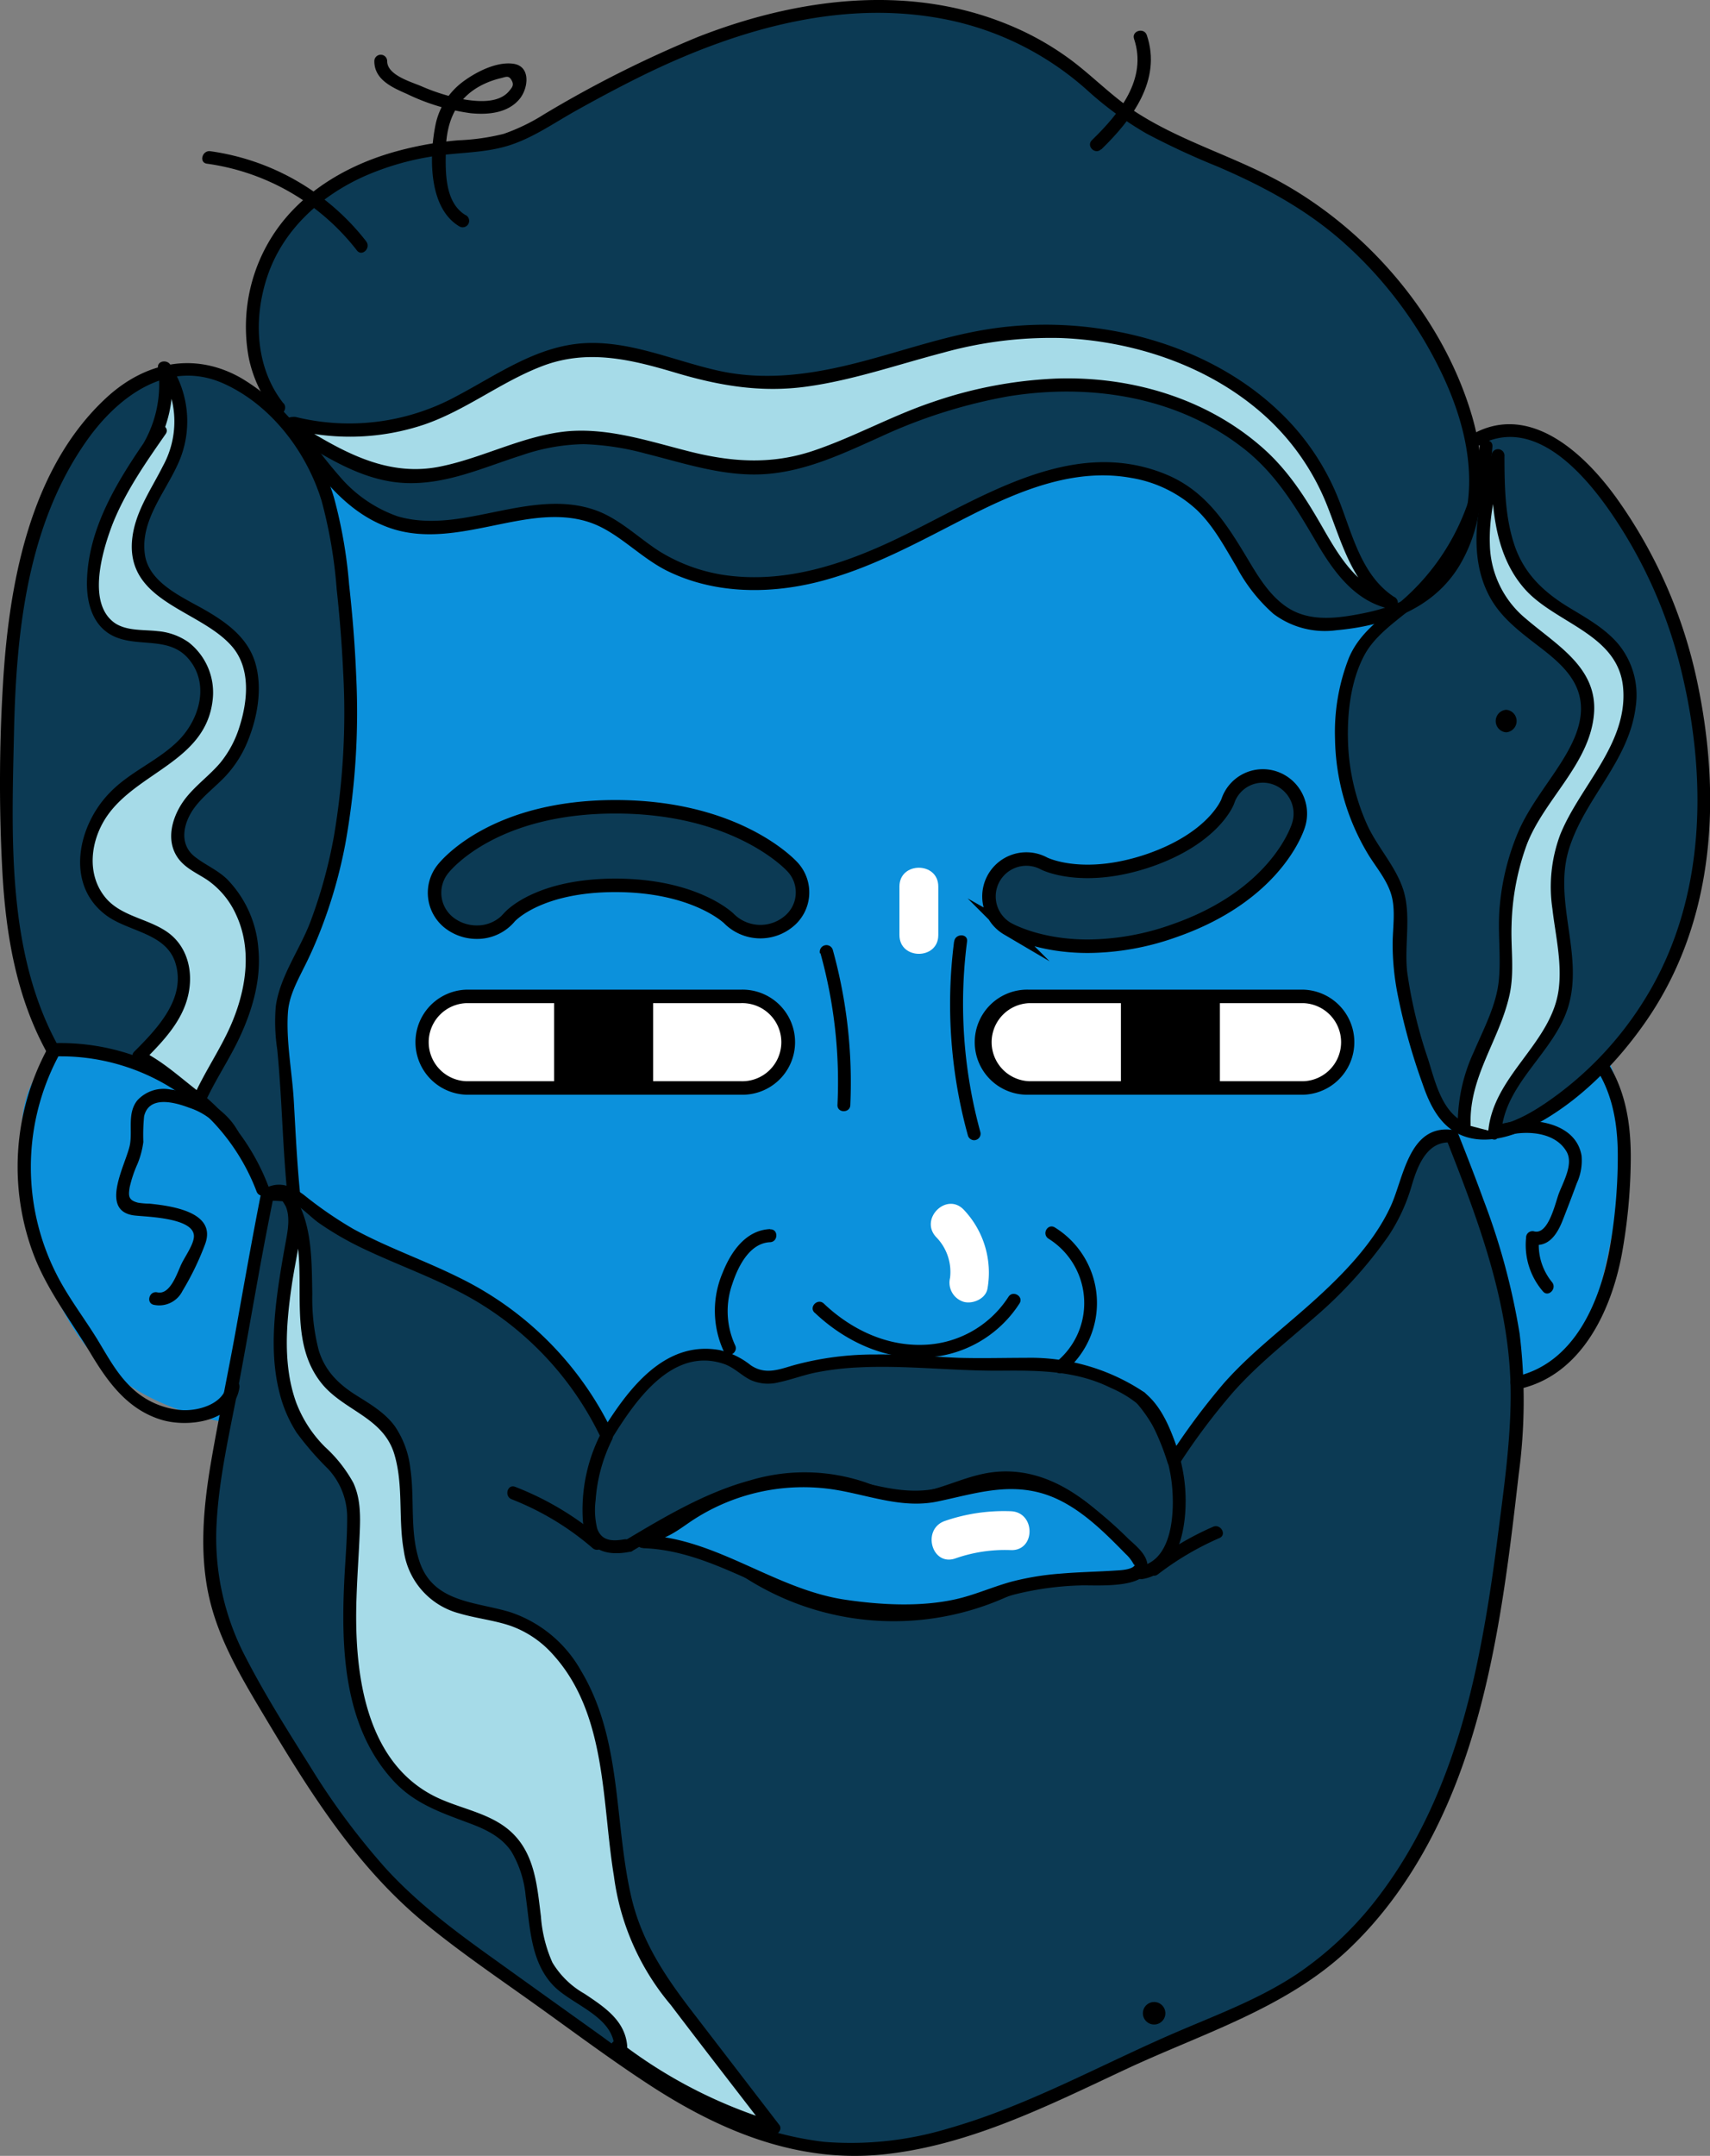 <?xml version="1.0" encoding="UTF-8"?> <svg xmlns="http://www.w3.org/2000/svg" viewBox="0 0 266.28 335.6"><rect x="0" y="0" width="266.28" height="335.6" fill="#808080" stroke="none"/> <defs> <style>.cls-1{fill:#0c91dc;}.cls-2,.cls-5{fill:#0c3a54;}.cls-3{fill:#a6dbe8;}.cls-4{fill:#fff;}.cls-5{stroke:#000;stroke-miterlimit:10;stroke-width:2.1px;}</style> </defs> <g id="Слой_2" data-name="Слой 2"> <g id="Layer_1" data-name="Layer 1"> <path class="cls-1" d="M215.93,75c-25.72,1.26-49.6-12.42-74.83-17.55-25.78-5.23-52.44-1.42-78.41,2.73-5.25.84-10.86,1.88-14.6,5.65-2.37,2.39-3.69,5.6-4.77,8.78-9.61,28.16-5.06,58.94-.41,88.33l-26.44.3c-2.52,0-5.14.08-7.4,1.2C3,167.5,2.78,176,3.78,182.77c1.6,10.81,4.38,22.19,12.31,29.71,6.37,6,15.26,8.71,24,9.76s17.56.67,26.3,1.6c11.77,1.24,23.14,4.82,34.54,8,30,8.36,62,14,92.08,5.87a131.27,131.27,0,0,0,34.66-15.57c3.43-2.12,6.78-4.37,10-6.72a33.1,33.1,0,0,0,7.9-7.25c3-4.11,4.06-9.23,5.09-14.18l2.94-14c.52-2.45-.94-4.89-1.4-7.35-.54-2.87-.36-5.4-2-7.83a86.39,86.39,0,0,1-14.41-51.44"></path> <path class="cls-2" d="M43.41,63.49C37,55.59,38.51,42.79,44.9,35S61.27,23.77,71,22.85a38.32,38.32,0,0,0,7.7-1.09,32,32,0,0,0,6.57-3.17c12.72-7.37,26-14.18,40.37-16.67s30-.23,41.7,9.14c2.2,1.76,4.23,3.75,6.45,5.46,7.23,5.56,16.12,8,24.1,12.16A63.85,63.85,0,0,1,225,56.78c2.87,5.81,4.92,12.23,4.78,18.76S227,88.7,222,92.5c-3.42,2.61-7.66,3.71-11.84,4.34-2.74.42-5.61.64-8.23-.34-6.78-2.52-9-11.46-14-17-5.59-6.13-14.54-7.53-22.37-5.91s-14.92,5.78-22.09,9.43c-6.51,3.32-13.29,6.28-20.45,7.38s-14.83.2-21.07-3.8c-3-1.9-5.57-4.46-8.77-5.86-9.85-4.33-21.16,3.67-31.43.68-7.21-2.1-12.1-9-16.42-15.54"></path> <path class="cls-2" d="M229.49,68.92c3.43-2.19,8-1.83,11.65,0s6.41,5,8.85,8.23a74.59,74.59,0,0,1,11.39,22.21,87.67,87.67,0,0,1,3.79,22.45,71.72,71.72,0,0,1-.71,14.79,55.08,55.08,0,0,1-24.09,36.8c-4.16,2.68-9.78,4.74-13.82,1.88-2.47-1.75-3.54-4.83-4.46-7.72-2.2-6.88-4.42-13.93-4.2-21.16.07-2.35.39-4.75-.24-7s-2.06-4-3.29-5.94a34.84,34.84,0,0,1-4.4-27.28,16.87,16.87,0,0,1,2.73-6.13c1.52-2,3.65-3.36,5.58-4.93a36.17,36.17,0,0,0,13.12-25.31"></path> <path class="cls-2" d="M40.9,185.12c-4.65-13.24-18.66-22.55-32.67-21.72-6.78-12-7.1-26.47-7.12-40.26,0-19.49.61-40.47,12.26-56.11,3.86-5.19,9.51-9.82,16-9.65,3.8.1,7.39,1.87,10.44,4.16A31.92,31.92,0,0,1,50.58,76.27a57.69,57.69,0,0,1,2.54,12.65c2.45,20.72,2.75,42.7-6.68,61.31a24.94,24.94,0,0,0-2.31,5.37,20.85,20.85,0,0,0-.05,7.05L46.48,185l-4.85.93"></path> <path class="cls-2" d="M41.63,186c-2.51,12.73-4,22.48-6.52,35.2-1.83,9.26-3.64,18.87-1.35,28,1.52,6,4.75,11.49,7.94,16.84,6.15,10.34,12.42,20.81,21.16,29.08a130.33,130.33,0,0,0,14,11.05l15.49,11.09c10.29,7.37,21.1,15,33.6,16.88,19.85,3.06,38.53-8.58,57-16.57,6.2-2.69,12.6-5,18.33-8.59,12-7.45,20.15-19.87,25-33.08s6.79-27.3,8.56-41.27c.89-7.05,1.75-14.14,1.36-21.22-.71-12.66-5.41-24.71-10.05-36.51-2.33-.46-4.59,1.28-5.74,3.35s-1.54,4.47-2.38,6.69c-1.33,3.54-3.75,6.55-6.13,9.49-6.62,8.16-15.31,13.05-21.93,21.2-1.14,1.4-5,6.41-7.18,9.77,0,0-2.51-8-5.18-9.77-10.81-7.3-17.39-4.56-30.41-5.4-8-.5-16.14-1-23.78,1.33-1.82.55-3.77,1.27-5.56.63a15.19,15.19,0,0,1-3-1.92c-3.65-2.35-8.68-1.4-12.21,1.12s-5.92,6.31-8.2,10a49.94,49.94,0,0,0-20.54-22.14c-8.19-4.61-17.7-6.9-25.1-12.69-2.45-1.91-4.6-4.27-7.21-2.58"></path> <path d="M40.66,185.71c-1.36,6.88-2.58,13.79-3.82,20.7-1.27,7.11-2.78,14.18-4,21.3-1.17,6.93-1.83,14.08-.26,21,1.52,6.67,5.11,12.62,8.58,18.43,7,11.71,14.24,23.34,24.86,32.12,5.57,4.59,11.57,8.65,17.43,12.84S95,320.55,101,324.47c11.16,7.3,23.36,12.38,36.94,10.86,13.3-1.48,25.48-7.65,37.43-13.24s25-9.48,34.75-18.76c8.86-8.43,14.77-19.54,18.51-31.09,4.46-13.78,6.22-28.38,7.86-42.72a85.7,85.7,0,0,0,.14-21.94A105.71,105.71,0,0,0,231,186.76c-1.23-3.4-2.55-6.77-3.88-10.14a1.08,1.08,0,0,0-1-.74c-6.73-.82-7.54,7.49-9.54,11.85-2.66,5.82-7.62,10.84-12.33,15.06s-9.56,7.89-13.67,12.53A106.08,106.08,0,0,0,182,226.88l1.84.24c-1.2-3.78-2.76-8.48-6.21-10.75a31.84,31.84,0,0,0-17.85-5c-3.49,0-7,.1-10.46,0-4.31-.17-8.6-.57-12.93-.52a47.58,47.58,0,0,0-12.79,1.67c-2.37.69-4.45,1.53-6.7,0a12.24,12.24,0,0,0-4.8-2.35c-8.76-1.59-14.45,6.32-18.45,12.78h1.74a51.59,51.59,0,0,0-23.88-24.06C66,196.15,60.28,194.19,55,191.3A61.62,61.62,0,0,1,47.31,186c-2-1.48-3.92-2.18-6.19-.94-1.14.63-.12,2.37,1,1.75,2.66-1.46,5.52,2.15,7.54,3.57a48.63,48.63,0,0,0,6.93,4c5,2.38,10.16,4.22,15,6.75a49.53,49.53,0,0,1,22,22.73,1,1,0,0,0,1.74,0c3.55-5.73,9.31-14.23,17.34-11.56,1.61.53,2.68,1.74,4.15,2.49a6.62,6.62,0,0,0,4.45.39c1.92-.4,3.77-1.11,5.7-1.51a44.93,44.93,0,0,1,6.74-.81c7.41-.37,14.82.58,22.24.51,5.89-.05,11.63,0,17,2.67a17.76,17.76,0,0,1,4.56,2.8,12,12,0,0,1,2.13,3.35,39.23,39.23,0,0,1,2.16,5.44,1,1,0,0,0,1.85.24,101,101,0,0,1,8.37-11.15c3.82-4.31,8.36-7.86,12.67-11.64a68.18,68.18,0,0,0,11.53-12.7,28.25,28.25,0,0,0,3.64-7.93c.9-3,2.4-7,6.28-6.58l-1-.74c5.12,13,10.23,26.35,10.1,40.57-.06,7.16-1.1,14.29-2,21.38s-1.95,14-3.47,21c-2.72,12.39-7.12,24.55-14.81,34.76a53.78,53.78,0,0,1-12.92,12.4c-5.57,3.73-11.86,6.13-18,8.74-12.09,5.12-23.64,11.73-36.32,15.34a52.47,52.47,0,0,1-19.37,2.1,50.12,50.12,0,0,1-18.63-6.06,148.62,148.62,0,0,1-16-10.37q-8.79-6.28-17.55-12.57c-5.72-4.1-11.31-8.34-16.08-13.55a111.06,111.06,0,0,1-11.83-15.95c-3.48-5.52-7-11.11-10-16.92a40,40,0,0,1-4.53-20.87c.38-7.21,2.07-14.27,3.4-21.34,1.2-6.4,2.31-12.82,3.48-19.23q.95-5.16,2-10.32c.25-1.27-1.69-1.81-1.94-.53Z"></path> <path d="M119.92,191.33c-3.78.16-6.08,3.51-7.37,6.74a15.08,15.08,0,0,0,.18,12.34c.57,1.17,2.31.15,1.74-1a12.7,12.7,0,0,1-.44-9.52c.87-2.67,2.66-6.38,5.89-6.52,1.29-.06,1.3-2.08,0-2Z"></path> <path d="M126.85,204.33c4.61,4.38,10.79,7.35,17.26,7a18.39,18.39,0,0,0,14.65-8.43c.69-1.1-1.06-2.12-1.74-1a16.31,16.31,0,0,1-13.51,7.45c-5.75.12-11.13-2.53-15.23-6.43-.94-.89-2.37.53-1.43,1.43Z"></path> <path d="M165.76,213.54a13.84,13.84,0,0,0-1.49-22.46c-1.1-.69-2.11,1-1,1.74a11.82,11.82,0,0,1,1.08,19.3c-1,.82.43,2.24,1.43,1.42Z"></path> <path d="M98.47,241.43c6.6-3.93,13.36-8,21-9.58a27,27,0,0,1,12.49.1c3.28.87,6.24,2.64,9.73,2.52,3.29-.13,6.33-1.48,9.43-2.44a16.46,16.46,0,0,1,10.47-.17c6.43,2.15,11.34,7.69,15.14,13.06.75,1.05,2.5,0,1.74-1-5.72-8.06-14.42-16.72-25.24-14.52-2.92.59-5.64,1.86-8.52,2.59-3.62.91-6.42.07-9.81-1.19a29.48,29.48,0,0,0-18.11-.35c-6.94,1.89-13.19,5.61-19.31,9.26a1,1,0,0,0,1,1.74Z"></path> <path d="M115.79,245.44a42.86,42.86,0,0,0,41.3,3c1.18-.54.16-2.28-1-1.74a40.85,40.85,0,0,1-39.28-3c-1.08-.72-2.09,1-1,1.74Z"></path> <path d="M93.59,223.12a26,26,0,0,0-2.81,13.78c.43,4.14,3.19,5.38,7,4.72,1.27-.22.73-2.17-.54-2-1.8.31-3.55.33-4.25-1.69a12.06,12.06,0,0,1-.24-4.4,25.11,25.11,0,0,1,2.57-9.44c.56-1.16-1.18-2.19-1.75-1Z"></path> <path d="M177.94,245.8c5.85-1,6.88-8.47,6.66-13.36a25.44,25.44,0,0,0-6.23-15.53c-.85-1-2.28.45-1.43,1.43a23.26,23.26,0,0,1,5.56,12.86c.41,4.18.14,11.72-5.1,12.66-1.27.23-.73,2.17.54,1.94Z"></path> <path d="M7.21,163.59a38.7,38.7,0,0,0-1.93,31.83c2.17,5.6,5.85,10.28,8.91,15.39,2.67,4.44,5.74,8.62,10.93,10.2,4.12,1.26,11.39.33,12.16-5,.19-1.27-1.76-1.82-1.94-.54-.44,3-4.19,4.13-6.82,4.05A12.58,12.58,0,0,1,20.46,216c-2.31-2.18-3.77-5-5.42-7.69-1.76-2.83-3.75-5.5-5.4-8.39A36.82,36.82,0,0,1,9,164.61c.6-1.16-1.14-2.18-1.74-1Z"></path> <path d="M37,176c-2-3.6-6.49-5.93-10.47-6.4a5.55,5.55,0,0,0-5.17,1.72c-1.55,2-.72,4.53-1.12,6.82-.51,2.89-4.92,10.31.62,11.06,1.7.23,9.64.29,9.33,3.41-.13,1.27-1.39,3-1.94,4.16-.65,1.35-1.72,4.85-3.75,4.41-1.27-.28-1.81,1.67-.54,1.94a4.05,4.05,0,0,0,4.46-2.17,43.72,43.72,0,0,0,3.5-7.22c1.92-5.05-5.17-6-8.63-6.36a12,12,0,0,1-1.8-.15c-1.54-.39-1.5-1.09-1.3-2.39a19.08,19.08,0,0,1,1.23-3.67,13.69,13.69,0,0,0,.9-3.39,29.46,29.46,0,0,1,.12-4c.76-3.27,4.72-2.2,7-1.34A10.86,10.86,0,0,1,35.29,177c.63,1.13,2.37.12,1.74-1Z"></path> <path d="M236.47,216.24c9.73-2.09,14.41-12.12,16.08-21a86.17,86.17,0,0,0,1.39-14.69c.05-5.12-.67-10.26-3.35-14.72a1,1,0,0,0-1.74,1c2.5,4.16,3.12,8.92,3.07,13.7a83,83,0,0,1-1.21,13.54c-1.47,8.4-5.48,18.23-14.78,20.23-1.27.27-.73,2.21.54,1.94Z"></path> <path d="M233.05,177.23c3.26-1.31,8.79-1.51,10.87,2,1.15,1.92-.47,4.7-1.17,6.54-.56,1.47-1.61,6.46-3.83,5.92a1,1,0,0,0-1.28,1,11.05,11.05,0,0,0,2.62,8.33c.82,1,2.24-.43,1.42-1.43a9.14,9.14,0,0,1-2-6.9l-1.28,1c2.69.64,4.08-1.54,4.94-3.73.75-1.91,1.49-3.84,2.2-5.77a8.46,8.46,0,0,0,.74-4.29c-1-5.85-9.46-6.25-13.74-4.52-1.19.48-.67,2.43.53,1.94Z"></path> <path d="M127.76,148.39A74.72,74.72,0,0,1,130.41,172c-.06,1.3,2,1.3,2,0a77.27,77.27,0,0,0-2.72-24.11,1,1,0,0,0-2,.54Z"></path> <path d="M148.57,146.56a76.7,76.7,0,0,0,2.15,30.19,1,1,0,0,0,1.94-.53,75.35,75.35,0,0,1-2.07-29.66c.16-1.28-1.86-1.27-2,0Z"></path> <path d="M41.87,184.86A34.65,34.65,0,0,0,8.23,162.39l.87.5C1,148.26,1.83,130.17,2.18,114c.34-15.61,2.05-32.23,11.3-45.37,4.8-6.83,12.57-12.72,21.17-9C42.13,62.92,47.75,70.31,50.09,78a74.2,74.2,0,0,1,2.34,13.74c.46,4.23.8,8.48,1,12.73A114.79,114.79,0,0,1,52,130.17a76.53,76.53,0,0,1-3.69,13.39c-1.65,4.32-4.78,8.53-5.37,13.16a28.84,28.84,0,0,0,.23,6.63c.25,2.54.42,5.08.58,7.62.29,5,.51,10,1,15l1-1c-1.4.17-2.75-.18-4.14,0s-1.29,2.17,0,2,2.74.18,4.14,0c.49-.06,1.07-.41,1-1-.5-4.86-.72-9.75-1-14.63-.26-4.47-1.21-9.17-.92-13.65.16-2.55,1.34-4.71,2.47-7,1-1.95,1.87-3.95,2.67-6a75.7,75.7,0,0,0,3.81-13.36,115.27,115.27,0,0,0,1.68-26.23c-.19-4.73-.58-9.44-1.1-14.14A74.34,74.34,0,0,0,52,77.44,32.4,32.4,0,0,0,37.48,58.81c-7.24-4.08-14.83-2.44-20.8,3C4.56,72.91,1.35,91.11.45,106.7a256.51,256.51,0,0,0-.08,29c.53,9.78,2.19,19.6,7,28.26a1,1,0,0,0,.88.5,32.62,32.62,0,0,1,31.7,21c.43,1.21,2.38.69,1.94-.53Z"></path> <path d="M44.13,62.78c-4.45-5.65-4.7-13.48-2.39-20.07,2.48-7.05,8.2-12.2,14.9-15.23A42.68,42.68,0,0,1,67,24.4c3.84-.67,7.85-.52,11.62-1.57,4-1.1,7.44-3.57,11-5.56s7.32-4,11.08-5.83c14.78-7.13,31.39-11.84,47.8-8.16a46.67,46.67,0,0,1,20.82,10.78,53.69,53.69,0,0,0,9.21,6.73,117.71,117.71,0,0,0,11,5.11c7.11,3.05,13.77,6.61,19.59,11.76a64.27,64.27,0,0,1,14.09,17.9c4,7.46,6.82,16.25,5,24.74a20.23,20.23,0,0,1-5,9.88c-2.92,3-6.86,4.47-10.89,5.28s-8.45,1.43-12-1c-2.61-1.78-4.33-4.6-5.92-7.26-3.33-5.56-6.53-10.74-12.8-13.34-15.22-6.3-29.85,4.44-43.11,10.56-7.57,3.5-15.83,6.12-24.26,5.27a26.66,26.66,0,0,1-11.64-3.93c-3-1.94-5.66-4.54-9-6-6.6-2.8-13.74-.49-20.42.7-3.73.67-7.62,1-11.3-.1a20.94,20.94,0,0,1-9-6.22,70.18,70.18,0,0,1-6.55-8.77c-.72-1.07-2.46-.06-1.74,1C48.44,72.38,52.87,79,59.72,81.81c7.14,3,14.68.25,21.89-.9,3.91-.62,8-.75,11.68,1s6.73,5,10.51,6.91c7.14,3.55,15.43,3.71,23.07,1.89,8.67-2.08,16.43-6.51,24.31-10.5,7.7-3.89,16.22-7.42,25-5.81a19.73,19.73,0,0,1,10.21,5c2.61,2.51,4.32,5.77,6.16,8.84a26,26,0,0,0,5.73,7.3,13.31,13.31,0,0,0,9.81,2.57c7.59-.68,15.08-3.28,19.18-10.08,4.18-7,4.17-15.51,2-23.1-4.38-15.08-15.64-28.49-29.19-36.21-7.38-4.21-15.71-6.51-22.9-11.08-3.76-2.38-6.81-5.6-10.35-8.26A44.71,44.71,0,0,0,157,3.84c-15.61-6.43-33-4.1-48.37,1.93a179.08,179.08,0,0,0-23.87,12,30.58,30.58,0,0,1-6.33,3.07,34.45,34.45,0,0,1-7.08,1,53.07,53.07,0,0,0-10.88,2.08C53.55,26.05,47,30,42.85,36.08a26.3,26.3,0,0,0-4.11,19.63,20,20,0,0,0,4,8.49c.8,1,2.22-.41,1.43-1.42Z"></path> <path d="M230,69.5c8.73-5.14,16.76,4.27,21.14,10.73a74,74,0,0,1,10.51,23.53c4.24,16.93,4.07,35.83-5.12,51.13a53.58,53.58,0,0,1-15.9,16.86c-3.25,2.19-7.64,4.55-11.68,3.33-4.29-1.3-5.39-6.45-6.57-10.2a73.37,73.37,0,0,1-3.25-13.54c-.48-4.18.67-8.79-.61-12.82-1.18-3.69-4.07-6.67-5.66-10.2a34.14,34.14,0,0,1-2.94-12.61c-.17-4.53.37-9.68,2.55-13.74s7.06-6.47,10.22-9.92a37.59,37.59,0,0,0,9.71-22.53c.1-1.3-1.92-1.29-2,0A35.37,35.37,0,0,1,218.53,93.3c-3.26,2.85-6.74,5-8.48,9.11a31.69,31.69,0,0,0-2.16,12.64,35.91,35.91,0,0,0,5.24,18.08c1.25,2,2.9,3.93,3.55,6.25s.2,5,.18,7.5a40.62,40.62,0,0,0,.66,7.3,95.38,95.38,0,0,0,4,14.54c1.14,3.36,2.82,6.8,6.36,8.12s7.57.11,10.83-1.57c7.13-3.67,13.24-9.94,17.74-16.49,10.61-15.45,11.63-34.68,7.85-52.6a76.12,76.12,0,0,0-12.6-28.68c-5-6.93-13.63-15.08-22.7-9.74a1,1,0,0,0,1,1.74Z"></path> <path d="M57,37.54a37.27,37.27,0,0,0-24.24-14c-1.27-.18-1.82,1.76-.54,1.94A35.73,35.73,0,0,1,55.59,39c.8,1,2.22-.41,1.43-1.42Z"></path> <path d="M72.54,33.51c-3.33-1.95-3.18-6.82-3.11-10.19.08-4.56,1.73-8.28,6-10.27a13.08,13.08,0,0,1,2.51-.87c.85-.2,1.26-.49,1.71.29s.1,1.13-.39,1.73c-1.69,2-5.16,1.62-7.47,1.19a31.26,31.26,0,0,1-6.25-2c-1.59-.67-5.25-1.71-5.25-3.87a1,1,0,0,0-2,0c0,2.88,2.79,4.1,5.07,5.1a32.92,32.92,0,0,0,9.91,3c2.71.28,5.88,0,7.7-2.29,1.31-1.66,1.69-5-1-5.4s-6,1.36-8,2.88a11.17,11.17,0,0,0-4.18,6.75c-.94,4.79-1.09,12.84,3.76,15.69a1,1,0,0,0,1-1.75Z"></path> <path d="M171.51,23.24c4.75-4.61,9.44-10.77,7.07-17.77-.41-1.22-2.36-.7-2,.54,2.14,6.29-2.31,11.7-6.55,15.81-.93.9.49,2.33,1.43,1.42Z"></path> <path class="cls-3" d="M24.92,67.07c-5,7.12-10.17,14.82-10.37,23.52-.05,2.53.47,5.33,2.46,6.9,2.71,2.13,6.74,1,10,2.21a8.49,8.49,0,0,1,5.21,7.36,11.67,11.67,0,0,1-3.37,8.63c-2.62,2.77-6.23,4.38-9.21,6.77a16,16,0,0,0-6,9.09,10.33,10.33,0,0,0,3.31,10c3,2.37,7.42,2.64,9.93,5.52,2.19,2.52,2.18,6.4.84,9.47s-3.75,5.52-6.12,7.88c3.82,1.75,6.26,4.48,9.42,6.76.7-1.62,3-5.56,3.82-7.1,2.52-4.5,4.46-9.49,4.46-14.65s-2.21-10.52-6.53-13.35c-1.49-1-3.25-1.69-4.27-3.15-1.68-2.41-.6-5.84,1.25-8.13s4.39-4,6.09-6.39c2.89-4.11,4.59-11.5,2.55-16.1S30.82,95.81,26.68,93A15,15,0,0,1,23,89.85c-2.19-2.92-1.57-7.1-.07-10.42s3.77-6.31,4.79-9.81a14.87,14.87,0,0,0-2-12.38c.43,3.35.72,6.65-2.44,12.29"></path> <path d="M24.05,66.56c-5,7.13-10.34,15-10.51,24-.06,3.49,1,7.2,4.51,8.63,3.8,1.55,8.4-.12,11.36,3.43,3.3,3.95,1.6,9.52-1.76,12.8-3.18,3.1-7.47,4.75-10.58,8-4.89,5-7,14.16-.62,19,3.43,2.63,9.36,2.75,10.85,7.44,1.76,5.53-2.85,10.3-6.4,13.85a1,1,0,0,0,.2,1.58c3.54,1.71,6.29,4.45,9.42,6.76a1,1,0,0,0,1.38-.36c1.59-3.53,3.8-6.74,5.43-10.24,2-4.28,3.37-9.05,2.9-13.81a17.33,17.33,0,0,0-4.89-10.8c-1.49-1.43-3.38-2.2-5-3.47-2.54-2-1.78-5.27-.1-7.59,1.41-1.93,3.4-3.35,5-5.09a17.74,17.74,0,0,0,3.35-5.35c1.48-3.63,2.27-8,1.25-11.84s-4-6.21-7.26-8.16c-3.55-2.15-9.25-4.3-10-8.9-.88-5.66,3.69-10.32,5.57-15.27a16,16,0,0,0-1.67-14.45c-.49-.75-2-.57-1.88.51A18.3,18.3,0,0,1,22.35,69c-.63,1.14,1.11,2.16,1.74,1a20.16,20.16,0,0,0,2.58-12.8l-1.88.51a14.39,14.39,0,0,1,.59,14.82c-1.94,3.87-4.56,7.45-4.84,11.92C20,93.87,31.39,95,36.22,100.74c2.86,3.43,2.34,8.45,1.06,12.43a16.54,16.54,0,0,1-3,5.6c-1.62,1.9-3.67,3.38-5.25,5.33-2.1,2.6-3.44,6.6-1.25,9.56,1.15,1.54,2.91,2.27,4.47,3.3a13.09,13.09,0,0,1,4.52,5.44c2.43,5.21,1.62,11.15-.46,16.33-1.67,4.18-4.33,7.86-6.17,12l1.38-.36c-3.13-2.31-5.87-5-9.42-6.76l.21,1.59c2.92-2.93,6.07-6.13,7-10.31.78-3.43,0-7.16-2.78-9.44-3.05-2.46-7.58-2.63-10.14-5.76-3-3.68-2.27-8.93.26-12.63,4.74-6.9,15.38-8.56,16.46-18.06a9.92,9.92,0,0,0-3.72-9,9.76,9.76,0,0,0-4.83-1.75c-2.15-.25-4.69,0-6.59-1.2C13.41,94,16,85.58,17.51,81.63c2-5.07,5.18-9.61,8.28-14.06.75-1.06-1-2.07-1.74-1Z"></path> <path class="cls-3" d="M46.76,67.5c4.93,3.06,10.11,6.21,15.89,6.65,9,.68,17.18-5.25,26.15-6,10.15-.79,19.88,5.18,30.05,4.62,7.31-.41,14-4.13,20.69-7,10.63-4.5,22.33-7,33.77-5.46s22.55,7.5,28.83,17.19c4.06,6.26,7.1,14.71,14.41,16.19-5.51-3.47-6.9-10.69-9.44-16.68-8.42-19.81-33.27-28.6-54.41-24.58-12.71,2.42-25.13,8.57-37.95,6.79-8.42-1.17-16.46-5.75-24.91-4.75-8,.94-14.56,6.71-22,9.82a34.81,34.81,0,0,1-21.89,1.56l1.55,3.46"></path> <path d="M46.26,68.37C51.47,71.6,57,75,63.32,75.2s12-2.45,17.84-4.3a31.24,31.24,0,0,1,9.71-1.76,41.41,41.41,0,0,1,9.63,1.46c6.12,1.53,12.3,3.65,18.7,3.2s12.18-3.24,17.92-5.81a81.1,81.1,0,0,1,20-6.31c12.52-2,25.87,0,36.14,7.83,5.31,4,8.46,9.33,11.78,15,2.64,4.49,5.87,9,11.24,10.24a1,1,0,0,0,.78-1.85c-5.3-3.5-6.58-10.3-8.87-15.8a38.26,38.26,0,0,0-8.78-12.84c-7.69-7.44-18.06-11.73-28.56-13.16a58,58,0,0,0-16,0c-7.16,1-14,3.47-21,5.28-7.36,1.91-14.81,3-22.32,1.25C104.72,56.07,98,53,90.89,53.43c-7.35.47-13.42,4.87-19.72,8.2a35,35,0,0,1-25,3.31,1,1,0,0,0-1.14,1.48l1.55,3.46c.53,1.18,2.27.16,1.74-1L46.79,65.4l-1.14,1.49a36.36,36.36,0,0,0,20.41-.8c6.44-2.21,11.82-6.54,18.12-9,7.12-2.82,13.89-1.19,20.95.91,6.87,2.05,13.39,3.17,20.56,2.17s14.14-3.43,21.18-5.27a62.58,62.58,0,0,1,18.36-2.28c11,.44,22.31,4.09,30.8,11.29A37.37,37.37,0,0,1,206.78,79C209,84.66,210.64,91,216,94.62l.78-1.85c-5.33-1.21-8.2-6.1-10.74-10.51-2.66-4.65-5.39-9-9.46-12.58-8.77-7.72-20.54-11.14-32.1-10.75a67.46,67.46,0,0,0-19.38,3.7c-6.27,2.12-12.07,5.37-18.33,7.5-6.79,2.31-13.16,1.79-20,0-6-1.54-12.08-3.52-18.34-3-6.9.64-13.07,4.1-19.8,5.48-8,1.66-14.74-2-21.39-6.08-1.1-.68-2.12,1.06-1,1.75Z"></path> <path class="cls-3" d="M232.78,176.26c.32-6.57,7.07-12.2,9.83-18.17,3.36-7.29-1.16-15.89.16-23.81.94-5.64,4.72-10.32,7.6-15.26s4.9-11.22,2.18-16.25c-2.88-5.34-9.79-7-14-11.37-5-5.21-5.3-13.2-5.3-20.42-2.22,7.67-4.06,16.63.69,23,3.77,5.08,11.1,7.51,12.88,13.59,1.95,6.67-4,12.71-7.62,18.62-4.37,7.07-5.3,15.8-4.77,23.72.61,9.05-6.94,15.18-6.48,25.09"></path> <path d="M233.79,176.26c.58-7.73,8.37-12.51,10.46-19.7,2.36-8.11-2.47-16.44.12-24.55,2.5-7.85,9.32-13.6,10.34-22a12.48,12.48,0,0,0-2.66-9.69c-2.19-2.62-5.28-4.25-8.13-6-3.83-2.4-6.74-5.27-8.16-9.67s-1.47-9-1.49-13.59a1,1,0,0,0-2-.26c-2,7-4,15.43-.21,22.25,1.58,2.85,4.1,4.89,6.63,6.85s5.79,4.24,7,7.56c1.48,4.06-.58,8.1-2.74,11.48s-4.8,6.64-6.47,10.42a38.14,38.14,0,0,0-2.92,11.46c-.41,3.92.21,7.85-.16,11.74s-2.35,7.57-3.9,11.19A26.67,26.67,0,0,0,227,175c0,1.29,2.06,1.3,2,0-.22-7.45,4.54-13.16,6.07-20.16.78-3.57.18-7.2.31-10.82a39.23,39.23,0,0,1,2.34-12.46c2.67-7.08,9.91-12.69,10.5-20.52.54-7.16-5.9-10.67-10.59-14.71A15.4,15.4,0,0,1,232,84.85c-.18-4.62,1-9.19,2.23-13.6l-2-.27c0,7.09.24,15.09,5.19,20.69,4.76,5.4,14.59,7,15.33,15.39.77,8.72-6.77,15.34-9.8,22.88a23.2,23.2,0,0,0-1.21,11.53c.47,4.08,1.49,8.23,1,12.36-1,8.59-10.32,13.6-11,22.43-.1,1.3,1.92,1.29,2,0Z"></path> <path d="M93.72,239.55a46.26,46.26,0,0,0-13.5-8.1c-1.21-.47-1.74,1.48-.54,1.94A43.45,43.45,0,0,1,92.29,241c1,.84,2.42-.58,1.43-1.43Z"></path> <path d="M180.3,245.08a45.46,45.46,0,0,1,9.6-5.66c1.19-.52.17-2.26-1-1.75a45.74,45.74,0,0,0-9.61,5.67c-1,.78,0,2.54,1,1.74Z"></path> <path class="cls-3" d="M96.66,318.53c-.17-5.19-6.83-6.7-10.15-10.54-4.83-5.57-1.92-15.47-6.66-21.13-3.16-3.78-8.51-4.23-12.81-6.44-6.64-3.4-10.53-11-11.86-18.66s-.53-15.48-.18-23.24a16.72,16.72,0,0,0-.63-6.62c-1.21-3.23-4.16-5.3-6.28-8-6.5-8.16-4.44-20.24-2.53-30.69.47-2.53.75-5.55-1.06-7.29,6.1,8.08,0,22,6.84,29.34,2.6,2.8,6.57,3.91,9,6.88,5.57,6.79.29,19.16,6.49,25.32,3.49,3.47,8.94,3.13,13.46,4.84,8.65,3.29,12.79,13.67,14.24,23.23s1.32,19.69,5.61,28.24a57.05,57.05,0,0,0,6,9l14.27,18.56a74.4,74.4,0,0,1-24.51-12.57"></path> <path d="M97.67,318.53c-.3-4-3.57-6.11-6.65-8.17a13.63,13.63,0,0,1-5-4.86,21.42,21.42,0,0,1-1.79-7.19c-.54-4.3-.87-9-3.89-12.38-3.33-3.75-8.58-4.2-12.82-6.38-11-5.66-12.39-20-12-30.92.11-3.37.36-6.74.5-10.11.11-2.6.12-5.28-1-7.69a21.57,21.57,0,0,0-4.4-5.58,19.54,19.54,0,0,1-4.51-6.95c-2.05-5.71-1.57-12.07-.71-18,.39-2.74,1-5.44,1.36-8.18.33-2.48.23-5-1.53-6.89-.76-.83-2.26.28-1.59,1.22,6.08,8.43-.15,20.47,6.33,28.76,3.45,4.41,9.69,5.32,11.44,11.18,1.45,4.86.58,10.07,1.47,15a11.74,11.74,0,0,0,8.63,9.76c2.63.78,5.38,1.05,8,1.94a16,16,0,0,1,6.61,4.48c8.41,9.26,7.58,23,9.48,34.48a38.82,38.82,0,0,0,8.85,20.05c5,6.59,10.1,13.14,15.15,19.71l1.14-1.48a75.13,75.13,0,0,1-24.27-12.48c-1-.79-2,1-1,1.75a76.55,76.55,0,0,0,24.75,12.67c.78.23,1.69-.76,1.14-1.48l-13.56-17.64c-4.34-5.65-8-11.11-9.57-18.18-2.61-11.65-1.39-24.27-7.75-34.88a19.81,19.81,0,0,0-11-9.12c-5.22-1.61-11.71-1.45-14-7.46-1.76-4.7-.86-10-1.58-14.9a14.56,14.56,0,0,0-2.4-6.57c-1.52-2.09-3.72-3.39-5.87-4.74-2.85-1.77-5-3.83-6-7.11a32.31,32.31,0,0,1-1-8.77c-.11-5.44.05-11.37-3.28-16l-1.59,1.22c1.83,2,1,5.13.58,7.52-.46,2.57-.9,5.15-1.22,7.74-.62,4.94-.84,10.07.41,14.93A20.69,20.69,0,0,0,46.18,223a46.57,46.57,0,0,0,4.88,5.63,11.08,11.08,0,0,1,3,7.86c0,3.26-.31,6.54-.46,9.8-.5,10.66,0,22.61,7.66,30.92,3.36,3.65,7.57,5,12.08,6.7,2.42.91,4.81,2.1,6.29,4.31a16.49,16.49,0,0,1,2.23,6.95c.69,4.78.74,10.15,4.27,13.88,2.85,3,9.19,4.75,9.53,9.47.1,1.29,2.12,1.3,2,0Z"></path> <path d="M179.72,315.15a1.75,1.75,0,0,0,0-3.5,1.75,1.75,0,0,0,0,3.5Z"></path> <path d="M234.54,114a1.76,1.76,0,0,0,0-3.51,1.76,1.76,0,0,0,0,3.51Z"></path> <path class="cls-1" d="M100.14,240c10.27.18,19,7.48,29.09,9.64a48.78,48.78,0,0,0,7.32.89,42.8,42.8,0,0,0,13.23-.74c2.71-.69,5.27-1.81,8-2.56,5.61-1.55,11.52-1.37,17.33-1.8a12.25,12.25,0,0,0,2.5-1c.39-.39-.14-1.91-1-2.75-3.59-3.37-6.92-6.86-11.29-9.11s-9.58-2.07-14.4-1.09c-2.13.44-4.2,1.23-6.36,1.51-4.74.61-9.4-1.24-14.11-2.05A32.51,32.51,0,0,0,107,236c-1.78,1.2-3.57,2.64-5.71,2.85"></path> <path d="M100.14,241c11.35.37,20.58,8.6,31.73,10.1,5.7.76,11.82,1.08,17.46-.18,3-.66,5.75-1.92,8.68-2.72a47.55,47.55,0,0,1,10.22-1.4c1.94-.11,10.54.68,10.47-2.93,0-1.85-1.78-3.2-3-4.34a66.22,66.22,0,0,0-6.45-5.62,20.73,20.73,0,0,0-15.1-3.95,61.4,61.4,0,0,0-7.82,1.65c-3.58.86-7,.33-10.52-.49-6.14-1.42-12-2.18-18.23-.76a33.27,33.27,0,0,0-8.29,3.09c-2.73,1.45-5.18,4-8.31,4.46-1.28.2-.74,2.14.54,2,2.3-.36,4.06-1.7,5.95-3a31.46,31.46,0,0,1,22.61-5c5.41.89,10.53,3,16.08,1.79,5.27-1.11,10.27-2.76,15.69-1.35s9.72,5.76,13.44,9.55a5.92,5.92,0,0,1,1.17,1.47c.32.6.48,0,.15.41-.52.56-2,.65-2.7.69-2.91.2-5.83.24-8.73.49a42.85,42.85,0,0,0-7.73,1.27c-2.92.81-5.7,2.07-8.67,2.73-5.48,1.21-11.6.88-17.12.07-11.08-1.62-20.17-9.7-31.54-10.06-1.3-.05-1.3,2,0,2Z"></path> <path class="cls-4" d="M145.81,192.61a7.74,7.74,0,0,1,2.13,6.32,3.12,3.12,0,0,0,2.12,3.72c1.42.4,3.48-.48,3.72-2.11a14.23,14.23,0,0,0-3.69-12.21c-2.68-2.84-7,1.44-4.28,4.28Z"></path> <path class="cls-4" d="M157.4,235.25a28.14,28.14,0,0,0-10.25,1.51c-3.66,1.26-2.08,7.11,1.61,5.84a23.3,23.3,0,0,1,8.64-1.3c3.89.15,3.89-5.91,0-6.05Z"></path> <path class="cls-4" d="M140.06,138v7.56c0,3.89,6.05,3.9,6.05,0V138c0-3.89-6.05-3.9-6.05,0Z"></path> <path class="cls-4" d="M72.59,169.36a7.13,7.13,0,0,1,0-14.25h42.75a7.13,7.13,0,1,1,0,14.25Z"></path> <path d="M115.34,156.16a6.08,6.08,0,1,1,0,12.15H72.59a6.08,6.08,0,0,1,0-12.15h42.75m0-2.1H72.59a8.18,8.18,0,0,0,0,16.35h42.75a8.18,8.18,0,1,0,0-16.35Z"></path> <path class="cls-4" d="M160.25,169.36a7.13,7.13,0,0,1,0-14.25H203a7.13,7.13,0,0,1,0,14.25Z"></path> <path d="M203,156.16a6.08,6.08,0,0,1,0,12.15H160.25a6.08,6.08,0,0,1,0-12.15H203m0-2.1H160.25a8.18,8.18,0,1,0,0,16.35H203a8.18,8.18,0,0,0,0-16.35Z"></path> <rect x="86.29" y="155.6" width="15.41" height="13.31"></rect> <rect x="174.55" y="155.6" width="15.41" height="13.31"></rect> <path class="cls-5" d="M74.25,145.11a7,7,0,0,1-4-1.24A5.92,5.92,0,0,1,69,135.24c.8-1,8.31-9.65,26.82-9.65,18.2,0,26.61,8.33,27.51,9.28a5.82,5.82,0,0,1-.59,8.63,6.91,6.91,0,0,1-9.27-.55c-.13-.12-5.41-5.13-17.65-5.13-11.85,0-16.23,4.69-16.42,4.89A6.58,6.58,0,0,1,74.25,145.11Z"></path> <path class="cls-5" d="M169.41,147.3c-7.38,0-11.85-2.35-12.54-2.74a5.82,5.82,0,0,1,5.73-10.13c.15.08,6.12,3,16.36-.5,9.92-3.44,12.13-8.92,12.22-9.16a5.75,5.75,0,0,1,7.28-3.69,5.88,5.88,0,0,1,3.74,7.39c-.35,1.12-3.94,11.08-19.43,16.45A40.58,40.58,0,0,1,169.41,147.3Z"></path> </g> </g> </svg> 